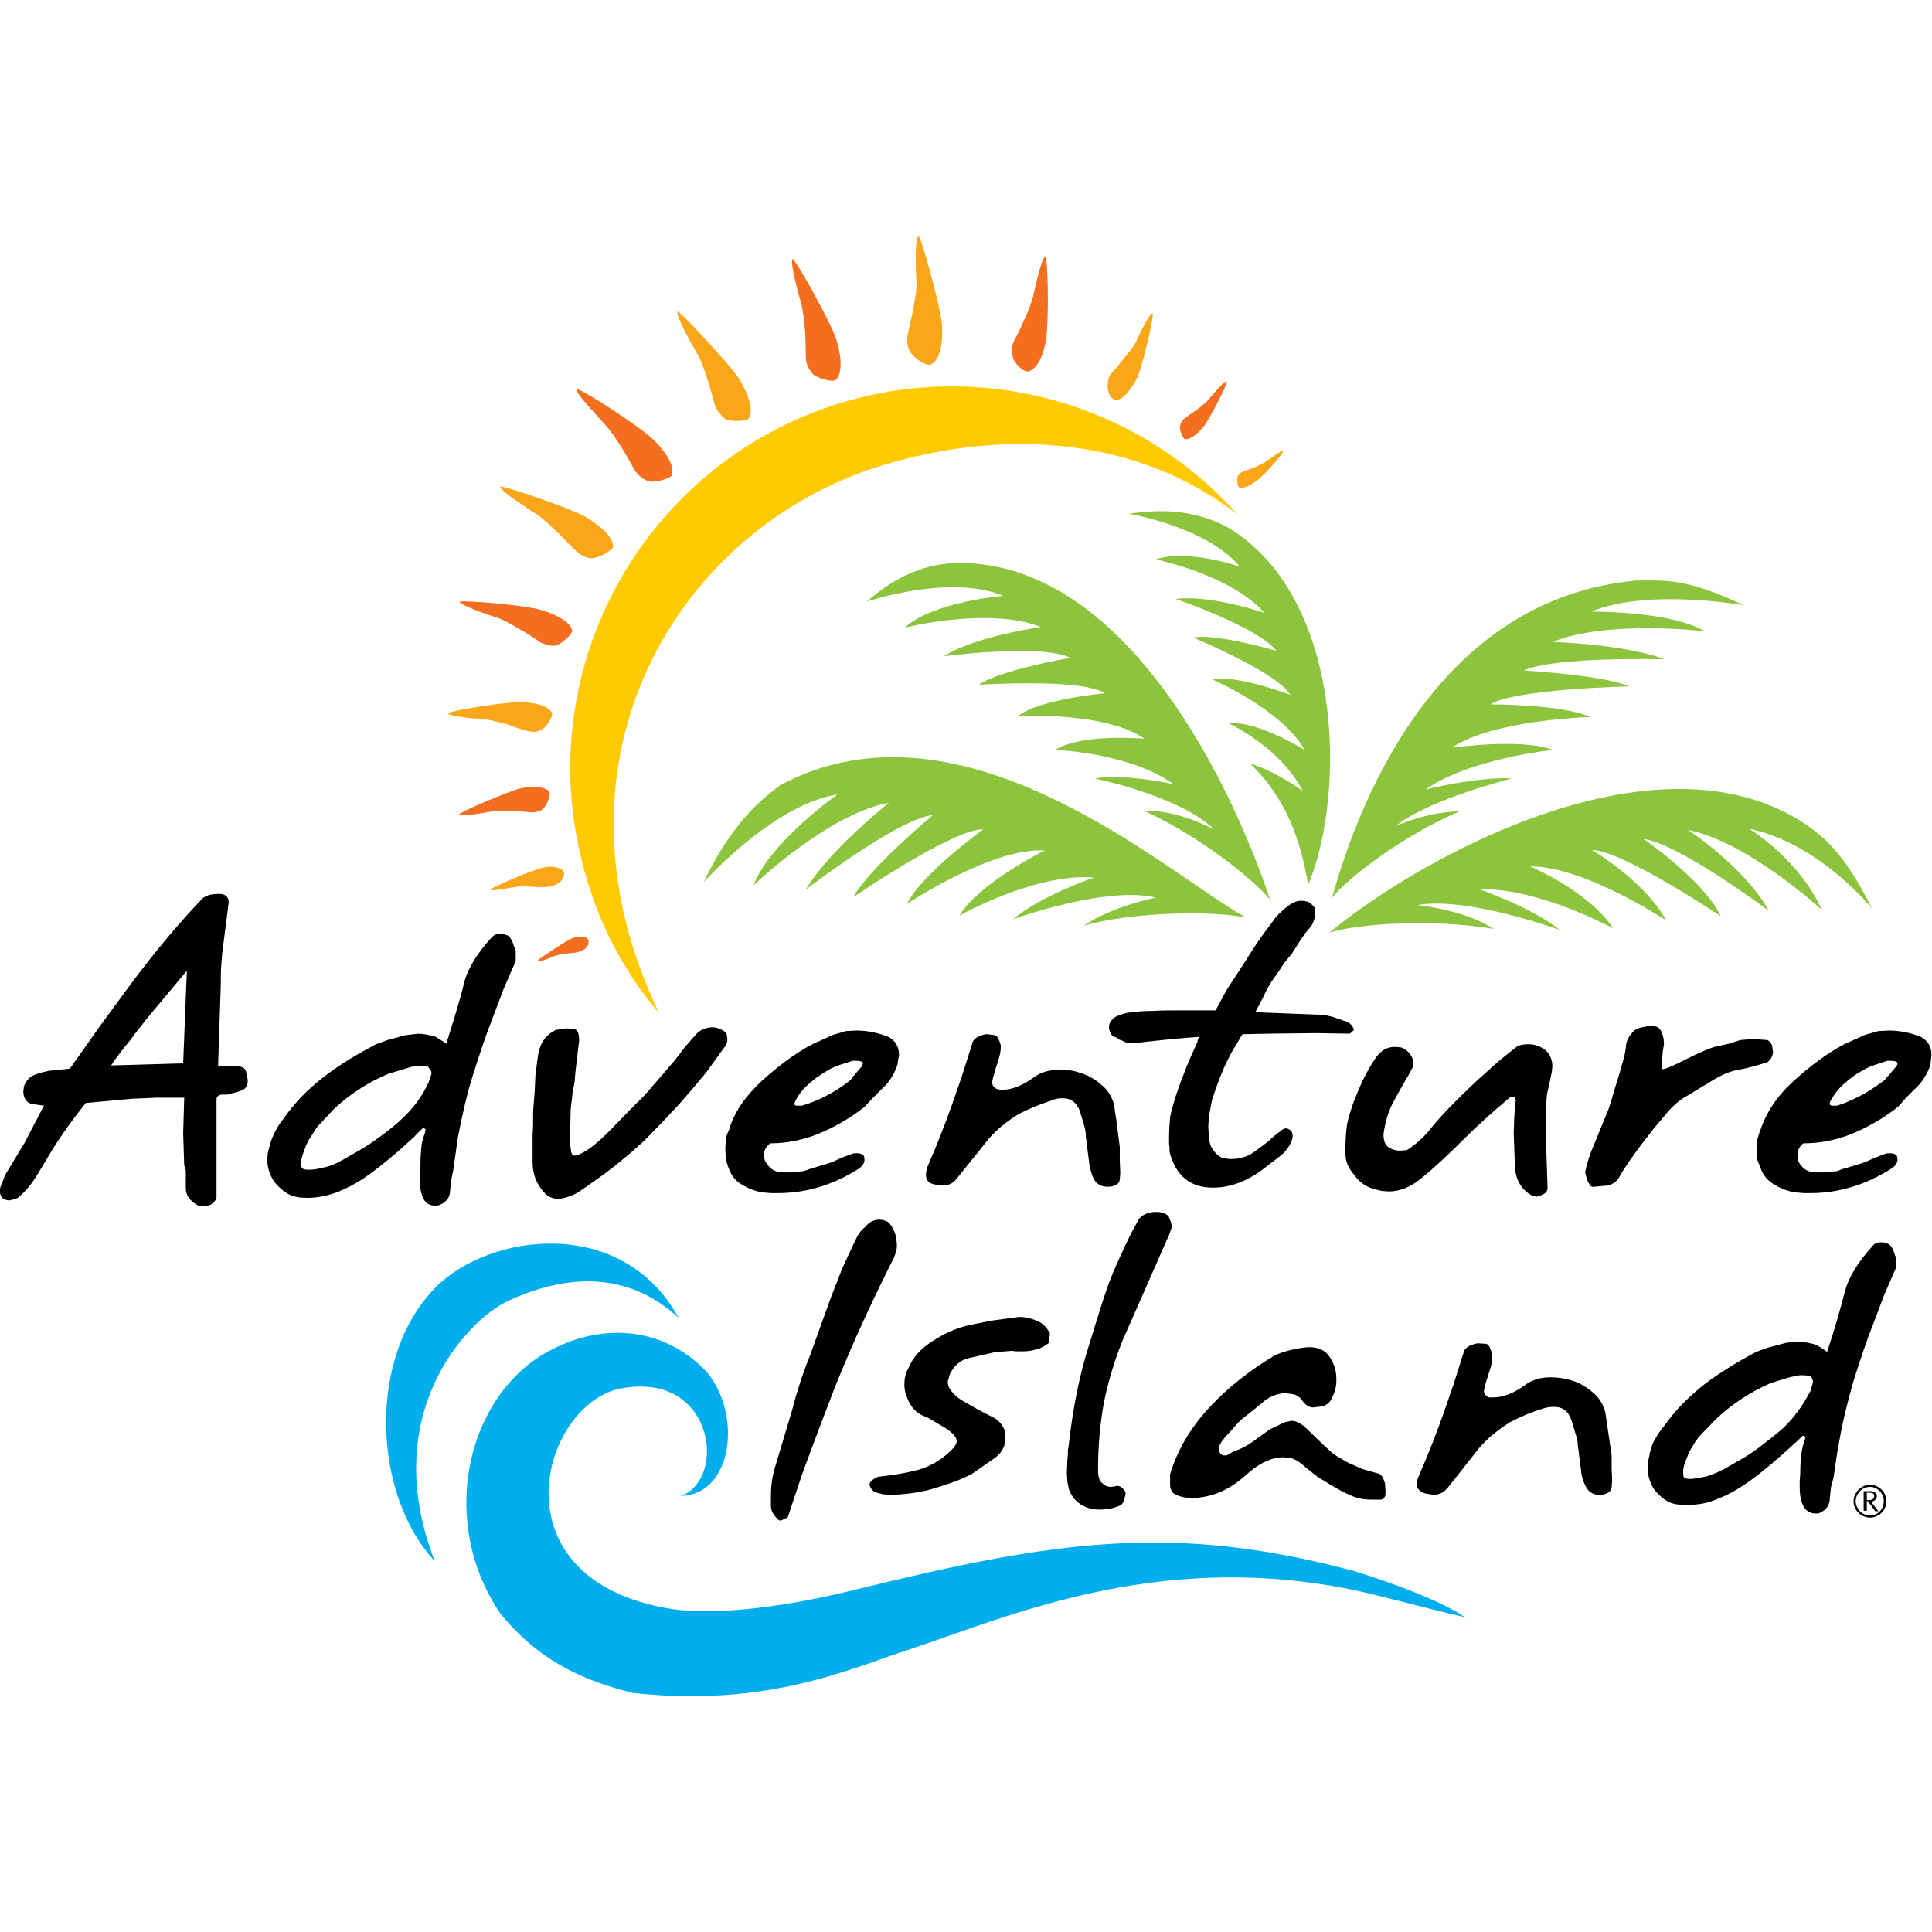 <?xml version="1.0" encoding="UTF-8"?> <svg xmlns="http://www.w3.org/2000/svg" xmlns:xlink="http://www.w3.org/1999/xlink" version="1.1" id="Layer_1" x="0px" y="0px" viewBox="0 0 512 512" style="enable-background:new 0 0 512 512;" xml:space="preserve"> <style type="text/css"> .st0{fill:#00AEEE;} .st1{fill:#8CC53D;} .st2{fill:#FFCA02;} .st3{fill:#FAA619;} .st4{fill:#F36E1E;} </style> <g id="XMLID_1_"> <path id="XMLID_3_" class="st0" d="M179.87,349.28c-8.42-7.86-22.87-14.87-45.32-4.49c-11.08,5.33-34.38,30.17-19.36,68.89 c-16.28-17.4-18.1-54.02,0.28-72.54C129.64,326.83,164.86,321.92,179.87,349.28"></path> <path id="XMLID_4_" class="st1" d="M352.31,247.14c24.84-20.49,87.55-54.86,126.56-28.48c3.51,2.67,9.4,6.31,17.26,22.17 c0,0-13.75-17.26-32.55-21.19c0,0,13.19,8,19.22,21.47c0,0-19.5-17.96-35.5-21.19c0,0,15.01,9.82,21.47,21.47 c0,0-23.57-17.68-33.25-19.08c0,0,16.14,11.08,20.49,20.49c0,0-25.96-17.4-34.1-17.54c0,0,14.03,8.28,19.64,18.66 c0,0-21.89-14.45-36.06-14.31c0,0,15.43,6.45,22.03,16.42c0,0-19.78-10.8-35.5-10.38c0,0,14.17,4.91,21.33,10.8 c0,0-24.55-8.98-37.74-6.59c0,0,12.77,1.26,20.2,6.31C379.11,243.35,359.47,244.89,352.31,247.14"></path> <path id="XMLID_5_" class="st1" d="M330.29,243.21c-20.63-11.37-75.07-61.18-123.62-35.08c-3.51,2.81-12.07,8.56-20.2,25.68 c0,0,18.24-20.49,35.5-23.29c0,0-17.96,12.63-22.31,24.13c0,0,19.92-19.08,35.92-21.89c0,0-16.14,12.77-22.03,23.01 c0,0,24.13-18.66,33.67-19.78c0,0-17.26,14.45-21.05,21.75c0,0,26.38-18.1,34.38-17.96c0,0-16.56,12.07-20.2,19.78 c0,0,22.45-15.01,36.48-14.17c0,0-17.26,8.56-22.59,17.26c0,0,20.21-11.37,35.64-10.1c0,0-14.17,4.91-21.47,11.08 c0,0,24.7-8.98,37.88-5.75c0,0-11.51,2.25-19.08,7.44C299.84,241.66,321.45,241.24,330.29,243.21"></path> <path id="XMLID_6_" class="st1" d="M336.6,238.44c-9.12-27.5-37.6-90.92-84.33-89.24c-3.79,0.42-12.21,1.12-22.59,10.24 c0,0,21.89-7.44,36.2-1.54c0,0-18.66,1.54-26.1,8.42c0,0,22.45-5.61,36.06-0.14c0,0-17.4,2.39-25.68,7.72 c0,0,25.68-3.37,33.53,0.42c0,0-18.8,3.23-24.27,7.16c0,0,27.08-1.82,33.39,2.24c0,0-17.26,1.54-23.01,6.03 c0,0,23.01-1.26,33.53,6.03c0,0-16.56-1.54-23.71,2.95c0,0,19.78,0.7,31.43,9.12c0,0-12.91-2.95-20.91-1.54 c0,0,22.59,4.63,31.57,13.47c0,0-10.24-5.47-18.24-4.77C317.66,221.46,332.11,232.96,336.6,238.44"></path> <path id="XMLID_7_" class="st1" d="M353.02,237.88c7.44-26.8,28.48-79.28,80.68-84.05c8,0,12.91-0.7,28.48,6.59 c0,0-25.26-4.63-40.55,1.68c0,0,20.91-0.28,30.17,5.19c0,0-25.82-3.09-40.27,2.81c0,0,19.64,0.7,29.61,4.63 c0,0-28.9-0.84-37.32,2.95c0,0,21.33,1.26,27.92,4.21c0,0-30.45,0.7-36.76,4.77c0,0,19.5,0,26.38,3.37c0,0-25.82,0.7-36.62,8.14 c0,0,18.24-2.67,26.8,0.56c0,0-22.03,2.25-33.82,10.52c0,0,14.03-3.51,23.01-2.95c0,0-21.75,5.33-30.87,12.63 c0,0,8.14-3.79,16.98-3.93C371.68,221.46,357.23,232.68,353.02,237.88"></path> <path id="XMLID_8_" class="st1" d="M324.95,139.52c-7.02-3.51-14.45-5.05-25.82-3.37c0,0,20.49,3.37,29.47,14.03 c0,0-13.61-4.77-22.31-1.96c0,0,20.06,4.21,28.76,14.17c0,0-14.59-4.91-23.43-3.65c0,0,21.75,7.44,26.66,13.75 c0,0-16.14-4.77-22.03-3.51c0,0,22.31,9.26,25.68,15.15c0,0-14.45-5.47-20.63-4.07c0,0,18.66,8.14,24.41,18.66 c0,0-12.63-7.86-20.06-7.02c0,0,13.47,6.17,19.64,17.96c0,0-7.16-5.33-14.03-7.3c9.54,8.98,13.47,20.49,15.43,32.13 C356.8,210.23,356.1,157.62,324.95,139.52"></path> <path id="XMLID_9_" class="st2" d="M155.6,233.25c-16.42-53.6,13.75-110,67.07-126.42c39.15-11.93,79.98,0.98,105.37,29.61 c-25.68-20.2-60.9-23.29-94.43-13.05c-54.3,16.7-91.2,78.29-58.93,145.08C166.12,258.5,159.53,246.58,155.6,233.25"></path> <path id="XMLID_10_" class="st3" d="M243.43,62.63c-1.12,0.42-0.7,10.24-0.56,12.35c0.14,1.12-0.28,3.79-0.98,7.58 c-0.14,0.98-0.7,3.09-1.4,6.31c-0.28,2.25,0.28,3.65,0.7,4.35c1.12,1.68,4.35,4.21,5.75,3.23c2.67-1.54,2.95-7.16,2.67-10.66 C249.19,81.15,244.13,62.63,243.43,62.63"></path> <path id="XMLID_11_" class="st4" d="M210.04,68.66c-0.84,0.7,1.82,10.1,2.39,12.21c0.28,1.12,0.7,3.65,0.98,7.58 c0,0.84,0.14,3.23,0.14,6.45c0.14,2.1,1.26,3.51,1.68,4.07c0.98,1.12,5.47,2.53,6.31,1.68c2.1-2.1,1.12-7.58,0-10.94 C220,85.08,210.74,68.52,210.04,68.66"></path> <path id="XMLID_12_" class="st3" d="M179.59,82.55c-0.7,0.98,4.21,9.54,5.19,11.22c0.7,0.98,1.68,3.51,2.81,7.16 c0.28,0.84,0.98,3.09,1.82,6.31c0.42,1.54,1.68,2.81,2.53,3.65c1.26,0.98,5.89,0.84,6.45,0c1.68-2.25-0.7-7.58-2.53-10.52 C193.06,96.16,180.01,82.27,179.59,82.55"></path> <path id="XMLID_13_" class="st4" d="M152.79,103.18c-0.42,0.98,6.45,8,7.72,9.54c0.84,0.84,2.39,2.95,4.49,6.31 c0.56,0.84,1.54,2.67,3.23,5.61c1.12,1.68,2.39,2.39,3.37,2.81c1.26,0.7,6.17-0.56,6.45-1.54c0.98-2.81-2.53-7.16-5.05-9.54 C169.49,113,153.35,102.47,152.79,103.18"></path> <path id="XMLID_14_" class="st3" d="M132.59,128.99c-0.14,1.12,8.14,6.31,9.82,7.44c0.98,0.56,2.95,2.39,5.75,5.05 c0.7,0.7,2.1,2.25,4.49,4.49c1.26,1.26,2.67,1.82,3.93,1.96c1.82,0.14,5.75-2.1,5.89-2.95c0.14-2.95-4.21-6.17-7.3-8 C150.97,134.61,132.87,128.43,132.59,128.99"></path> <path id="XMLID_15_" class="st4" d="M121.78,159.44c0.14,0.98,8.42,3.79,10.24,4.35c0.98,0.28,3.09,1.4,6.17,3.23 c0.84,0.42,2.39,1.4,5.05,3.23c1.82,0.84,3.23,0.98,3.79,0.84c1.68-0.14,4.77-3.23,4.63-3.93c-0.56-2.67-5.19-4.63-8.14-5.47 C139.04,160.28,122.48,159.02,121.78,159.44"></path> <path id="XMLID_16_" class="st3" d="M118.69,189.05c0.28,0.84,8.14,1.54,9.82,1.54c0.98,0.14,2.95,0.56,6.03,1.4 c0.84,0.28,2.81,1.12,5.05,1.68c1.82,0.42,2.81,0.28,3.65-0.14c1.68-0.7,3.23-3.65,3.09-4.49c-0.98-2.25-5.47-2.95-8.28-2.95 C133.99,185.96,119.26,188.35,118.69,189.05"></path> <path id="XMLID_17_" class="st4" d="M121.64,215.85c0.42,0.7,7.44-0.56,8.84-0.84c0.84-0.14,2.67-0.14,5.61-0.14 c0.7,0,2.25,0.14,4.63,0.42c1.96,0,2.67-0.56,3.09-0.84c1.26-1.12,2.1-3.79,1.82-4.63c-1.4-1.68-5.47-1.4-8-0.84 C134.27,209.95,121.92,215.15,121.64,215.85"></path> <path id="XMLID_18_" class="st4" d="M276.97,68.1c-0.98,0.14-2.81,8.84-3.23,10.66c-0.28,0.98-0.98,3.23-2.53,6.45 c-0.28,0.7-1.12,2.67-2.53,5.19c-0.7,1.82-0.56,2.81-0.28,4.21c0.28,1.54,2.81,4.21,4.21,3.79c2.67-0.7,4.21-5.47,4.63-8.7 C277.95,85.5,277.81,68.38,276.97,68.1"></path> <path id="XMLID_19_" class="st3" d="M305.45,82.97c-0.84,0-3.93,6.45-4.49,7.86c-0.42,0.84-1.54,2.25-3.37,4.49 c-0.56,0.56-1.4,1.82-3.09,3.65c-0.84,1.12-0.84,1.68-0.98,3.23c0,1.12,0.42,3.09,1.68,3.65c2.1,0.98,5.05-3.37,6.17-5.75 C302.92,96.72,306.01,83.11,305.45,82.97"></path> <path id="XMLID_20_" class="st4" d="M325.09,101.07c-0.7-0.14-4.07,3.93-4.77,4.77c-0.42,0.56-1.54,1.54-3.23,2.81 c-0.42,0.28-1.54,0.98-2.95,2.1c-1.12,0.7-1.26,1.54-1.4,2.1c-0.28,0.84,0.56,3.23,1.26,3.51c1.54,0.28,3.79-1.82,5.05-3.37 C320.6,110.89,325.52,101.49,325.09,101.07"></path> <path id="XMLID_21_" class="st3" d="M340.11,119.45c-0.28-0.28-3.93,2.39-4.77,2.95c-0.42,0.28-1.4,0.84-3.09,1.54 c-0.42,0.14-1.26,0.56-2.67,0.98c-1.12,0.42-1.54,1.26-1.54,1.26c-0.28,0.7-0.14,2.67,0.28,2.95c1.26,0.56,3.37-0.7,4.63-1.68 C334.78,126.33,340.39,119.87,340.11,119.45"></path> <path id="XMLID_22_" class="st0" d="M187.31,363.6c9.4,11.22,6.88,32.41-6.74,32.83c12.49-4.91,8.28-34.1-17.26-28.2 c-20.49,5.75-31.99,50.37,14.17,58.09c12.35,1.96,31.15-0.56,49.25-5.05c52.48-12.91,84.05-17.82,132.17-4.91 c9.68,2.95,23.29,8,29.33,12.21c-4.49-0.98-9.82-2.39-23.15-5.75c-55.28-13.75-97.66,5.61-123.33,14.03 c-16.42,5.33-38.16,15.71-74.08,11.79c-13.47-3.37-24.84-8.56-35.08-21.05c-16.28-23.99-9.26-56.12,11.22-68.61 C158.4,350.27,175.52,351.11,187.31,363.6"></path> <path id="XMLID_23_" class="st4" d="M142.41,254.71c0.14,0.42,3.79-0.98,4.63-1.4c0.84-0.28,2.53-0.56,3.93-0.7 c5.33-0.28,5.33-2.95,4.77-3.79c-0.84-0.98-3.23-0.7-4.77,0.14C149.14,249.94,142.41,254.29,142.41,254.71"></path> <path id="XMLID_24_" class="st3" d="M129.92,235.77c0,0.56,5.33-0.56,6.74-0.7c1.12-0.28,3.37-0.14,5.47,0 c7.72,0.56,7.44-3.65,7.3-3.93c-0.84-1.54-3.93-1.82-6.31-0.98C140.02,231,129.92,235.35,129.92,235.77"></path> <path id="XMLID_27_" d="M57.8,282.5l5.61,0.14c1.26,0.14,1.82,0.7,1.96,2.24l0.28,1.26c0,0.84,0,1.12-0.56,2.1 c-0.7,0.98-3.51,1.4-4.77,1.82h-1.4c-0.84,0-1.54,0.42-1.54,1.4v3.79v22.17c-0.42,1.12-1.26,1.96-2.53,2.1h-1.54 c-0.84,0-0.7,0-0.98-0.14c-1.96-1.12-3.09-2.53-3.09-4.49v-2.95v-1.82c-0.28-0.7-0.28-1.12-0.42-1.26l-0.28-8.42l0.28-9.54h-7.44 l-6.45,0.28l-12.21,1.12c-2.81,3.51-6.88,8.98-9.68,13.75c-3.37,5.47-4.35,8-8.28,11.37c-0.84,0.42-2.24,0.7-2.24,0.7 c-0.84,0-1.4-0.28-1.96-0.7c-0.28-0.42-0.56-0.98-0.7-1.68l0.28-1.26c0.56-1.54,0.84-1.82,1.12-2.95l5.19-8.56l5.19-9.96 l-3.09-0.42c-1.12-0.28-1.82-0.84-2.24-2.24l-0.14-0.98l0.14-1.26c0.28-1.12,0.98-2.1,1.96-2.81c1.12-0.7,2.81-1.12,4.77-1.54 l5.47-0.56l8.14-11.51l8.56-11.65c6.03-8,12.21-15.43,18.66-22.17l1.54-0.7c0.7-0.14,1.54-0.28,2.67-0.28 c1.68,0,2.53,0.84,2.53,2.25l-1.4,10.94c-0.28,1.82-0.42,3.65-0.56,5.47c-0.14,1.82-0.14,3.65-0.14,5.33L57.8,282.5z M29.46,282.35 l19.08-0.56l0.98-24.55l-10.66,12.77c-1.26,1.68-2.95,3.65-4.21,5.47C33.38,277.02,30.86,280.11,29.46,282.35"></path> <path id="XMLID_30_" d="M136.23,250.78c-0.42-1.4-0.98-2.39-1.54-2.81c-0.84-0.28-1.54-0.56-2.1-0.56c-0.98,0-1.82,0.42-2.39,1.12 c-3.93,4.35-6.31,8.28-7.3,12.21c-0.84,3.79-2.53,9.12-4.63,15.86l-0.98-0.7l-1.82-1.12c-1.82-0.56-3.23-0.84-4.77-0.84l-1.12,0.14 l-2.25,0.28l-4.63,1.26l-3.09,1.12c-4.77,2.53-9.26,5.19-13.33,8.28c-4.63,3.51-8.28,7.3-11.08,11.37 c-1.82,2.1-2.95,4.91-2.95,4.91c-0.42,0.98-0.7,1.96-0.98,3.09c-0.28,0.84-0.42,1.96-0.42,3.09c0,1.82,0.56,3.65,1.68,5.47 c1.26,1.68,2.67,2.81,3.93,3.51c1.4,0.7,2.95,0.98,4.91,0.98c2.81,0,5.61-0.56,8.42-1.68c2.67-1.12,5.33-2.53,8-4.49 c4.07-2.95,8-6.31,11.93-9.96c0.7-0.84,1.54-1.54,2.39-2.39c0.28,0,0.42,0.14,0.7,0.42c-0.14,0.7-0.28,1.26-0.56,1.96l0,0 c-0.28,0.84-0.56,1.82-0.56,2.53c-0.14,1.26-0.28,3.23-0.28,5.47l-0.14,1.82v1.54c0,2.81,0.56,4.91,1.68,6.03 c0.84,0.7,1.96,0.98,3.37,0.7c1.82-0.7,2.95-1.96,2.95-3.79l0.28-2.67l0.56-2.81c0.42-2.95,0.84-5.89,1.26-8.84 c1.12-5.75,2.39-11.51,4.07-16.7c1.82-5.75,3.51-10.8,5.19-15.01l2.81-7.44l3.23-7.44v-2.67L136.23,250.78z M114.34,284.6l-0.7,2.1 c-1.68,3.79-4.21,7.16-7.16,9.82c-1.68,1.68-4.49,3.79-6.45,5.19l0,0c-1.12,0.84-2.39,1.68-3.51,2.39l-5.61,3.23 c-1.96,1.12-3.65,1.82-5.33,2.1c-1.54,0.42-2.81,0.56-3.65,0.56c-1.12,0-1.68-0.14-1.96-0.56c-0.14-0.28-0.14-0.84-0.14-1.54 c0-0.56,0.14-1.26,0.56-2.39c0.42-1.12,0.7-1.82,0.7-1.96c0.28-0.42,0.7-1.4,0.7-1.4c0.7-0.98,1.82-2.95,2.39-3.65l4.35-4.63 c4.21-3.93,8.98-7.02,14.31-9.26l5.05-1.54c1.12-0.42,2.25-0.56,3.23-0.56l2.25,0.14C114.06,283.48,114.49,284.04,114.34,284.6"></path> <path id="XMLID_31_" d="M190.82,279.13l-3.65,5.05l-3.51,4.21l-3.79,4.35l-4.07,4.35c-1.68,1.68-3.23,3.37-4.91,5.05 c-1.68,1.54-3.51,3.23-5.61,4.91c-3.79,3.23-7.86,6.03-11.93,8.84c-1.12,0.7-2.53,1.26-4.21,1.68l-1.12,0.14 c-1.26,0-2.39-0.42-3.23-1.12c-2.39-2.24-3.65-5.19-3.65-8.56v-7.3l0.14-2.67v-3.65l0.42-5.19l0.14-3.09 c0-0.84,0.14-1.82,0.28-2.95c0.14-1.26,0.28-2.24,0.42-3.09c0.42-3.51,1.96-5.75,4.77-7.16c0.7-0.14,1.82-0.28,2.95-0.42l2.1,0.28 c0.7,0.14,1.12,1.12,1.12,2.95l-0.84,7.02l-0.28,2.81c0,0.7-0.14,1.82-0.56,3.51l-0.56,4.91l-0.14,5.75v3.51l0.28,2.1 c0.28,0.84,0.56,0.98,1.26,0.84c1.96-0.42,5.19-2.67,9.26-6.88l5.33-5.47l3.65-3.65l5.47-6.31l2.53-2.95l2.67-3.51l3.09-3.51 c1.12-1.12,2.67-1.68,4.35-1.68c1.4,0.14,2.67,0.7,3.51,1.54l0.28,1.54c0,0.56-0.14,1.12-0.42,1.68L190.82,279.13z"></path> <path id="XMLID_34_" d="M225.33,286.28l0.98-1.26l1.68-1.96c0.42-0.42,0.56-0.7,0.7-1.26c0-0.56-0.84-0.7-2.67-0.7l-3.09,0.98 l-1.54,0.56l-1.26,0.56c-0.84,0.56-1.82,0.98-2.67,1.68c-0.98,0.56-1.82,1.26-2.81,2.1c-1.68,1.4-3.09,3.09-3.93,4.91 c-0.28,0.7-0.28,0.98,0.28,1.12h1.54C217.19,291.62,221.4,289.37,225.33,286.28 M229.12,293.3c-3.65,2.95-7.86,5.33-12.21,7.16 c-4.21,1.68-8.42,2.53-12.77,2.53c-1.12,0.84-1.68,1.82-1.68,3.09c0,0.7,0.14,1.26,0.42,1.82c0.56,0.84,1.12,1.68,1.96,2.1 c0.84,0.56,1.96,0.7,3.23,0.7h2.1c0.42-0.14,0.98-0.14,1.26-0.14c0.56-0.14,0.84-0.14,1.12-0.14c0.42,0,0.98-0.28,1.82-0.56 c2.25-0.7,4.35-1.26,6.31-1.96l2.39-1.12l3.09-1.12c1.4-0.14,2.24,0,2.81,0.7l0.14,0.98c0,0.84-0.56,1.68-1.54,2.39 c-6.88,4.35-14.03,6.45-21.33,6.45h-1.82l-1.82-0.14c-1.82-0.14-3.79-0.84-5.75-1.96c-1.82-0.98-3.09-2.53-3.79-4.63l-0.7-2.1 l-0.14-2.67c0-1.12,0.14-1.96,0.14-2.53c0-0.7,0.28-1.68,0.84-2.67c1.26-4.63,4.35-8.98,8.7-13.05c4.35-3.93,8.84-7.3,13.33-9.68 l5.61-2.53l3.37-0.98l2.81-0.14c2.81,0,5.61,0.56,8.42,1.68c1.82,0.98,2.81,2.53,2.81,4.77l-0.42,2.67 c-0.84,2.39-2.1,4.49-3.79,6.03l-2.67,2.67L229.12,293.3z"></path> <path id="XMLID_35_" d="M264.34,288.67l1.26,0.14c2.53,0,5.33-1.12,8.28-3.23c1.82-1.4,4.21-2.1,6.88-2.1 c1.82,0,3.65,0.14,5.47,0.84c1.96,0.56,3.79,1.54,5.75,3.23c1.54,1.26,2.67,3.09,3.23,5.05l0.7,4.77l0.84,6.59v3.65l0.14,3.23 l-0.14,1.82c-0.14,0.98-0.98,1.68-2.67,1.82c-1.54,0.14-2.81-0.28-3.79-1.4c-0.84-1.12-1.12-2.39-1.54-4.07l-0.98-7.72 c0-0.98-0.14-2.1-0.56-3.37l-0.98-3.23c-0.7-2.39-2.39-3.65-4.63-3.65c-1.12,0-1.96,0.14-2.81,0.56c-3.51,1.12-6.45,2.39-8.84,3.65 c-3.93,2.39-6.88,5.05-8.98,7.86l-7.44,9.26c-0.98,1.26-2.24,1.82-3.65,1.82l-2.1-0.28c-1.68-0.28-2.39-1.12-2.39-2.67 c0-0.56,0.14-1.12,0.42-2.1c2.53-5.75,4.63-11.23,6.45-16.28l2.67-7.72l2.67-8.42c0.14-1.26,1.4-2.24,3.79-2.67l2.24,0.28 c0.56,0.14,1.12,0.98,1.54,2.53c0.14,0.84,0,1.96-0.42,3.51l-0.84,2.67l-0.7,2.39l-0.28,1.26 C262.94,287.69,263.36,288.25,264.34,288.67"></path> <path id="XMLID_36_" d="M409.98,289.93l-0.28,3.23v8.98l0.42,12.63c0,0.98-0.56,1.54-1.68,1.96l-1.26,0.42l-1.12-0.28 c-0.84-0.42-1.54-0.98-2.1-1.54c-1.68-1.68-2.53-4.07-2.53-7.02l-0.14-4.35l-0.14-3.51l0.14-4.35l0.14-1.96 c0-0.84,0.14-1.68,0.28-2.67c-0.28-0.56-0.42-0.84-0.84-0.84l-0.84,0.28c-4.49,3.79-8.42,7.3-11.93,10.8 c-4.63,4.63-8.42,8.14-11.79,10.8c-2.53,2.1-5.33,3.23-8.28,3.23l-1.96-0.14l-2.1-0.56c-2.1-0.56-3.79-1.82-5.19-3.79 c-0.7-0.84-1.26-1.68-1.68-2.67c-0.42-0.98-0.56-2.1-0.56-3.37c0-2.81,0.14-5.19,0.42-7.02c0.28-1.82,0.98-3.93,1.82-6.31 c0.98-2.39,1.82-4.49,2.67-6.17c0.98-1.96,1.96-3.65,3.09-5.33c1.4-1.96,2.95-2.95,5.19-2.95l1.54,0.14 c1.54,0.56,2.67,1.68,3.23,3.37c0.14,0.84,0.14,1.54-0.14,1.96l-0.98,1.82l-1.96,3.37l-2.39,4.35c-1.12,2.25-1.96,4.91-2.39,8.14 c0,1.96,0.56,3.23,1.96,3.79c0.7,0.42,1.54,0.56,2.39,0.56l1.82-0.14c2.53-1.54,4.63-3.51,6.59-6.03c1.82-2.24,3.93-4.49,6.17-6.73 c3.37-3.37,6.03-5.89,8.14-7.72c2.67-2.53,5.47-4.77,8.56-7.16c0.84-0.28,1.82-0.42,2.81-0.42c1.68,0,3.23,0.56,4.63,1.68 c1.12,1.12,1.68,2.53,1.68,4.21l-0.14,1.4l-0.7,3.37L409.98,289.93z"></path> <path id="XMLID_37_" d="M440.43,283.34c0.56,0.14,2.67-0.7,6.17-2.53c3.65-1.82,6.31-2.95,7.72-3.37l3.79-0.84l3.09-0.98l3.37-0.28 l3.79,0.28c0.42,0.14,0.98,0.7,1.26,1.4l0.28,1.96c-0.28,1.12-0.7,1.96-1.54,2.53c-2.67,0.84-5.19,1.54-7.44,1.96 c-2.1,0.28-4.49,1.26-7.02,2.81l-3.23,1.96l-3.23,1.96c-2.1,1.12-3.93,2.67-5.61,4.63l-3.65,4.35l-3.37,4.35 c-2.1,2.81-4.21,5.75-6.03,8.98c-0.7,0.84-1.54,1.4-2.81,1.68l-3.23,0.28c-0.7,0.14-1.12,0-1.4-0.42l-0.7-1.26l-0.56-2.1l0.42-1.96 l0.56-1.82l0.7-1.96l2.25-5.47l2.24-5.47c0.56-1.68,1.12-3.51,1.68-5.47c0.84-2.81,1.54-4.91,1.82-6.17 c0.56-1.54,0.84-2.95,1.12-4.63c0-1.54,0.56-2.95,1.96-4.35c0.56-0.7,1.82-1.12,3.65-1.4l0.98-0.14c1.12,0,1.96,0.28,2.53,0.98 c0.7,1.26,0.98,2.53,0.98,3.93l-0.28,1.68l-0.28,2.53L440.43,283.34z"></path> <path id="XMLID_40_" d="M499.36,286.28l1.12-1.26l1.68-1.96c0.28-0.42,0.7-0.7,0.7-1.26c0-0.56-0.84-0.7-2.67-0.7l-2.95,0.98 l-1.54,0.56l-1.26,0.56c-0.84,0.56-1.82,0.98-2.81,1.68c-0.84,0.56-1.68,1.26-2.67,2.1c-1.68,1.4-2.95,3.09-3.93,4.91 c-0.28,0.7-0.14,0.98,0.42,1.12h1.4C491.22,291.62,495.29,289.37,499.36,286.28 M503.01,293.3c-3.65,2.95-7.86,5.33-12.21,7.16 c-4.21,1.68-8.42,2.53-12.91,2.53c-0.98,0.84-1.54,1.82-1.54,3.09c0,0.7,0.14,1.26,0.28,1.82c0.56,0.84,1.12,1.68,1.96,2.1 c0.84,0.56,1.96,0.7,3.23,0.7h2.1c0.42-0.14,0.84-0.14,1.26-0.14c0.56-0.14,0.98-0.14,1.26-0.14c0.42,0,0.98-0.28,1.68-0.56 c2.39-0.7,4.35-1.26,6.31-1.96l2.53-1.12l2.95-1.12c1.26-0.14,2.39,0,2.81,0.7l0.14,0.98c0,0.84-0.56,1.68-1.68,2.39 c-6.88,4.35-14.03,6.45-21.33,6.45h-1.82l-1.68-0.14c-1.96-0.14-3.93-0.84-5.89-1.96c-1.82-0.98-3.23-2.53-3.93-4.63l-0.84-2.1 l-0.14-2.67c0-1.12,0-1.96,0.14-2.53c0.14-0.7,0.42-1.68,0.84-2.67c1.54-4.63,4.35-8.98,8.84-13.05c4.35-3.93,8.84-7.3,13.33-9.68 l5.61-2.53l3.51-0.98l2.81-0.14c2.81,0,5.61,0.56,8.42,1.68c1.82,0.98,2.81,2.53,2.81,4.77l-0.28,2.67 c-0.84,2.39-2.1,4.49-3.79,6.03l-2.67,2.67L503.01,293.3z"></path> <path id="XMLID_41_" d="M358.63,272.39c-0.84-1.68-2.1-1.68-3.93-2.39c-1.82-0.7-3.79-1.12-5.75-1.12l-14.31-0.56 c-0.7-0.14-1.26-0.14-1.96-0.14c1.68-2.95,3.09-6.03,3.09-6.03l1.26-2.1l1.68-2.39l1.68-2.53l1.96-2.39l1.96-3.09 c1.26-1.96,2.24-3.23,2.95-3.93c0.98-1.26,1.4-2.95,1.26-4.91c-0.28-0.56-0.7-0.98-1.54-1.68c-0.7-0.28-1.4-0.42-2.24-0.42 c-0.98,0-2.1,0.42-3.23,1.26c-1.12,0.84-2.25,1.82-3.51,3.23c-0.28,0.42-0.98,1.4-1.96,2.67c-1.96,2.53-3.93,5.47-5.89,8.7 l-5.05,7.72l-2.95,5.47h-10.66c-1.96,0-3.93,0-5.89,0.14c-1.96,0-4.21,0.14-6.31,0.42c-0.98,0.14-1.96,0.42-2.95,0.84 c-0.98,0.28-1.68,0.98-2.25,1.96c-0.14,0.56-0.28,1.12-0.14,1.54c0,0.42,0.28,0.98,0.7,1.68s0.98,0.14,1.82,1.12l0.84,0.28 l0.84,0.42c0.7,0.28,1.4,0.28,2.53,0.28c5.75-0.7,11.51-1.26,17.12-1.68c-0.28,0.7-0.56,1.12-0.42,1.26 c-2.1,4.49-4.07,9.26-5.75,14.31c-0.7,2.25-1.26,4.21-1.54,5.75c-0.14,1.68-0.28,3.51-0.28,5.61v1.54c0.14,0.42,0.14,1.12,0.14,2.1 c1.68,6.31,5.47,9.4,11.51,9.4c4.35,0,8.7-1.54,12.91-4.63l4.77-3.65c1.68-1.26,2.81-2.95,3.37-4.77c0.14-0.7,0-1.54-0.28-1.96 c-0.56-0.42-0.98-0.7-1.4-0.7c-0.56,0-0.98,0.28-1.82,0.98c-0.7,0.56-1.68,1.26-2.81,2.39c-1.26,0.98-2.53,1.96-3.93,2.95 c-1.82,1.26-3.93,1.82-6.31,1.82l-2.1-0.28c-2.39-1.4-3.51-3.37-3.51-6.03l-0.14-1.96c0-1.12,0.14-2.39,0.28-3.65 c0.28-1.26,0.42-2.53,0.7-3.65c0.84-2.67,1.82-5.47,3.09-8.42c1.4-3.09,2.53-5.19,3.37-6.31l0.84-1.54l0.7-1.12l0.14-0.14 l7.44-0.14l11.93-0.14l8.98,0.14c0.28-0.14,0.7-0.56,0.98-0.84C358.91,273.23,358.77,272.95,358.63,272.39"></path> <path id="XMLID_42_" d="M236.84,333.43c-5.61,11.08-10.8,22.31-15.43,33.82l-4.35,11.37l-4.35,11.65l-3.93,11.79 c-0.42,0.28-0.98,0.56-1.68,0.84c-0.42,0.14-0.84,0-1.26-0.56c-1.82-1.96-1.54-2.81-1.54-5.61c0-2.67,0.28-5.33,1.12-8l4.49-15.01 c1.26-4.91,2.81-9.68,4.63-14.17l5.61-15.57c0.98-2.53,1.96-5.05,2.95-7.58c1.12-2.53,2.39-5.19,3.65-7.86 c0.56-1.26,1.4-2.53,2.53-3.37c0.84-1.12,1.96-1.82,3.51-1.96c0.84,0,1.54,0.14,2.1,0.42c0.56,0.14,1.12,0.84,1.68,1.82 c1.12,1.68,1.12,4.77,1.12,4.77C237.68,331.04,237.4,332.17,236.84,333.43"></path> <path id="XMLID_43_" d="M277.95,355.88c-0.84,0.7-1.96,1.4-3.23,1.68c-1.26,0.42-2.53,0.56-3.79,0.56h-1.68l-1.12-0.14l-1.68,0.14 l-3.09,0.28l-6.73,1.54c-2.1,0.56-3.65,1.82-4.91,4.21c-0.14,0.42-0.28,1.12-0.56,1.96c0,0.84,0.28,1.68,0.84,2.39 c0.84,1.12,1.96,2.1,3.51,2.95l3.93,2.24l4.07,2.1c1.26,0.7,2.1,1.82,2.81,3.37l0.14,1.96c0,1.96-0.84,3.65-2.53,5.05l-6.45,4.49 c-3.51,1.82-7.16,2.95-10.94,4.07c-3.79,0.98-7.44,1.4-11.08,1.4l-1.54-0.14l-1.54-0.42c-0.98-0.28-1.68-0.98-1.96-2.1 c0-0.7,0.7-1.4,2.24-2.1c3.79-0.42,7.44-0.98,11.08-1.96c3.51-1.12,6.59-3.09,9.12-5.89c0.28-0.42,0.56-0.84,0.7-1.54 c0-0.98-0.84-1.96-2.53-3.23l-5.47-3.23c-2.53-0.7-4.21-2.53-5.19-5.19c-0.56-1.26-0.7-2.39-0.7-3.51c0-1.4,0.28-2.81,0.98-4.07 c1.26-3.09,3.51-5.47,6.45-7.3c2.95-1.96,6.03-3.37,9.4-4.21l6.31-1.26l7.3-0.98c1.26,0,2.81,0.28,4.21,0.84 c1.68,0.56,2.95,1.68,3.93,3.51L277.95,355.88z"></path> <path id="XMLID_44_" d="M309.94,326.97l-12.35,28.06c-1.96,4.77-3.65,10.1-4.91,16c-1.12,5.75-1.68,11.93-1.68,18.38 c0,1.82,0.28,3.09,1.12,3.65c0.56,0.56,1.26,0.98,2.24,0.98l1.12-0.14c0.98-0.42,1.96,0.14,2.81,1.54c0,0.7-0.14,1.26-0.28,1.68 c0,0.42-0.28,0.98-0.84,1.68c-1.68,0.84-3.65,1.26-5.89,1.26c-1.96,0-3.93-0.56-5.47-1.82c-0.98-0.7-1.82-1.82-2.53-3.51l-0.42-2.1 l-0.14-2.25l0.14-3.37l0.14-1.68c0-0.84,0-1.4,0.14-1.68c1.12-10.24,2.95-19.5,5.61-27.64c0.7-2.39,1.54-4.91,2.39-7.72 c0.84-2.81,1.68-5.33,2.53-7.72c0.84-2.25,1.82-4.63,2.81-6.73c0.98-2.25,2.1-4.63,3.37-7.16l1.82-3.37 c0.56-0.98,1.82-1.82,3.79-2.1c1.96-0.14,3.37,0.14,4.21,1.12c0.56,1.12,0.84,1.96,0.84,2.95L309.94,326.97z"></path> <path id="XMLID_45_" d="M352.6,371.17c-0.56,0.84-1.26,1.26-2.1,1.54l-2.53,0.28c-0.98,0-1.82-0.56-2.67-1.54 c-0.56-0.98-1.4-1.68-2.53-1.96l-2.1-0.28c-1.82,0-3.79,0.7-5.47,1.96l-3.23,2.67l-3.23,2.53l-3.93,4.35 c-1.12,1.26-1.82,2.39-1.82,3.37c0,0.42,0.28,0.98,0.56,1.26c0.42,0.42,0.98,0.42,1.68,0.28l1.68-0.98 c2.24-0.7,4.35-1.96,6.73-3.79l2.95-2.1l3.79-1.82l1.82-0.42c1.12,0,2.39,0.56,3.65,1.68l4.35,4.21c0.98,0.98,2.1,1.96,3.09,2.81 c1.12,0.84,2.53,1.54,3.93,2.39l3.79,1.68l4.35,1.26c0.7,0.14,1.26,1.12,1.68,2.53l0.14,1.96c0,0.84,0,1.26-0.14,1.54 c-0.28,0.42-0.7,0.84-1.12,0.84h-1.4h-0.98c-2.25,0-4.21-0.42-5.89-1.26c-2.39-0.98-4.77-2.53-7.3-4.07 c-0.98-0.42-2.39-1.68-4.35-3.23c-1.82-1.68-3.37-2.53-4.63-2.53l-1.12-0.14c-3.23,0-6.59,1.54-9.96,4.63 c-3.37,3.09-7.02,5.05-10.66,5.75c-1.4,0.28-2.53,0.42-3.79,0.42c-1.54,0-2.95-0.28-4.49-0.98c-0.84-0.56-1.26-1.4-1.26-2.53v-2.81 c1.96-6.45,5.47-12.49,10.8-18.1c4.77-5.05,10.52-9.54,16.84-13.33c1.4-0.7,3.93-1.54,7.58-2.1l1.54-0.14 c2.53,0,4.35,0.84,5.47,2.53c1.12,1.68,1.82,3.51,1.82,5.75C354.28,367.38,353.72,369.21,352.6,371.17"></path> <path id="XMLID_46_" d="M394.55,370.33h1.12c2.53,0,5.33-0.98,8.42-3.23c1.82-1.4,4.07-2.1,6.88-2.1c1.82,0,3.65,0.28,5.61,0.84 c1.82,0.56,3.79,1.68,5.61,3.23c1.68,1.4,2.67,3.09,3.23,5.19l0.7,4.77l0.98,6.59v3.51l0.14,3.23l-0.14,1.82 c-0.14,1.12-1.12,1.68-2.67,1.96c-1.54,0.14-2.81-0.28-3.79-1.54c-0.7-1.12-1.26-2.39-1.54-4.07l-0.98-7.72 c0-0.84-0.28-1.96-0.7-3.23l-0.98-3.23c-0.84-2.39-2.24-3.51-4.63-3.51c-0.98,0-1.96,0.14-2.81,0.42 c-3.65,1.12-6.45,2.39-8.84,3.65c-3.79,2.39-6.88,5.05-8.98,7.86l-7.44,9.4c-0.98,1.26-2.25,1.96-3.79,1.96l-1.96-0.28 c-1.68-0.42-2.53-1.26-2.53-2.67c0-0.42,0.14-1.12,0.56-2.1c2.53-5.75,4.63-11.23,6.45-16.28l2.67-7.72l2.67-8.42 c0.14-1.26,1.4-2.24,3.79-2.67l2.24,0.14c0.7,0.14,1.12,1.12,1.54,2.53c0.14,0.7,0.14,1.96-0.28,3.51l-0.84,2.67l-0.7,2.25 l-0.28,1.4C393.15,369.21,393.71,369.91,394.55,370.33"></path> <path id="XMLID_49_" d="M502.17,332.59c-0.42-1.54-0.98-2.39-1.54-2.81c-0.7-0.42-1.4-0.56-2.1-0.56c-0.98,0-1.82,0.28-2.39,1.12 c-3.93,4.35-6.31,8.28-7.3,12.21c-0.98,3.79-2.39,8.98-4.63,15.71l-0.98-0.7l-1.82-1.12c-1.68-0.56-3.23-0.84-4.63-0.84h-1.4 l-2.1,0.28l-4.77,1.26l-3.09,1.12c-4.77,2.53-9.12,5.19-13.33,8.28c-4.49,3.51-8.14,7.16-11.08,11.37 c-1.82,2.1-3.09,4.77-3.09,4.77c-0.28,0.98-0.7,2.1-0.84,3.23c-0.28,0.98-0.42,1.96-0.42,3.23c0,1.82,0.56,3.65,1.54,5.33 c1.26,1.68,2.67,2.81,3.93,3.51c1.4,0.7,2.95,0.84,4.77,0.84c2.95,0,5.75-0.42,8.42-1.68c2.67-0.98,5.33-2.53,8.14-4.49 c4.07-2.95,8-6.31,11.93-9.96l0,0l0,0c0.84-0.7,1.68-1.54,2.39-2.24c0.14,0,0.42,0.14,0.7,0.42c-0.14,0.7-0.42,1.26-0.56,1.82 c-0.28,0.98-0.42,1.96-0.56,2.67c-0.14,1.26-0.28,3.09-0.28,5.33l-0.14,1.82v1.54c0,2.81,0.56,5.05,1.82,6.17 c0.84,0.7,1.82,0.98,3.23,0.84c1.96-0.84,2.95-2.1,2.95-4.21l0.28-2.67l0.7-2.67c0.42-2.95,0.84-6.03,1.4-8.98 c0.98-5.75,2.39-11.37,3.93-16.7c1.82-5.75,3.51-10.8,5.19-15.01l2.81-7.44l3.23-7.44v-2.67L502.17,332.59z M480.42,366.4 l-0.56,2.1c-1.96,3.79-4.35,7.16-7.3,9.96c-1.68,1.54-4.49,3.65-6.45,5.19c-1.12,0.84-2.39,1.68-3.51,2.39l-5.61,3.23 c-1.96,0.98-3.79,1.82-5.33,2.1s-2.81,0.56-3.65,0.56c-0.98,0-1.68-0.14-1.82-0.56c-0.14-0.42-0.14-0.84-0.14-1.54 c0-0.42,0.14-1.26,0.56-2.39s0.7-1.68,0.7-1.96c0.28-0.56,0.84-1.54,0.84-1.54c0.56-0.98,1.68-2.81,2.39-3.51l4.35-4.49 c4.21-3.93,8.98-7.02,14.31-9.4l5.05-1.54c1.12-0.28,2.25-0.56,3.23-0.56l2.39,0.14C480.14,365.28,480.56,365.84,480.42,366.4"></path> <path id="XMLID_54_" d="M495.57,393.48c2.39,0,4.35,1.96,4.35,4.35c0,2.39-1.96,4.35-4.35,4.35c-2.39,0-4.35-1.96-4.35-4.35 C491.22,395.45,493.33,393.48,495.57,393.48 M495.57,401.62c2.1,0,3.65-1.68,3.65-3.79s-1.68-3.79-3.65-3.79 c-2.1,0-3.79,1.82-3.79,3.79S493.47,401.62,495.57,401.62 M495.01,397.83h-0.28v2.53h-0.84v-5.19h1.96c0.84,0,1.54,0.56,1.54,1.26 c0,0.98-0.98,1.54-1.54,1.54l1.96,2.53h-0.84L495.01,397.83z M495.15,397.55c0.84,0,1.54-0.28,1.54-1.12 c0-0.56-0.42-0.84-1.12-0.84h-0.84v1.96H495.15z"></path> </g> </svg> 